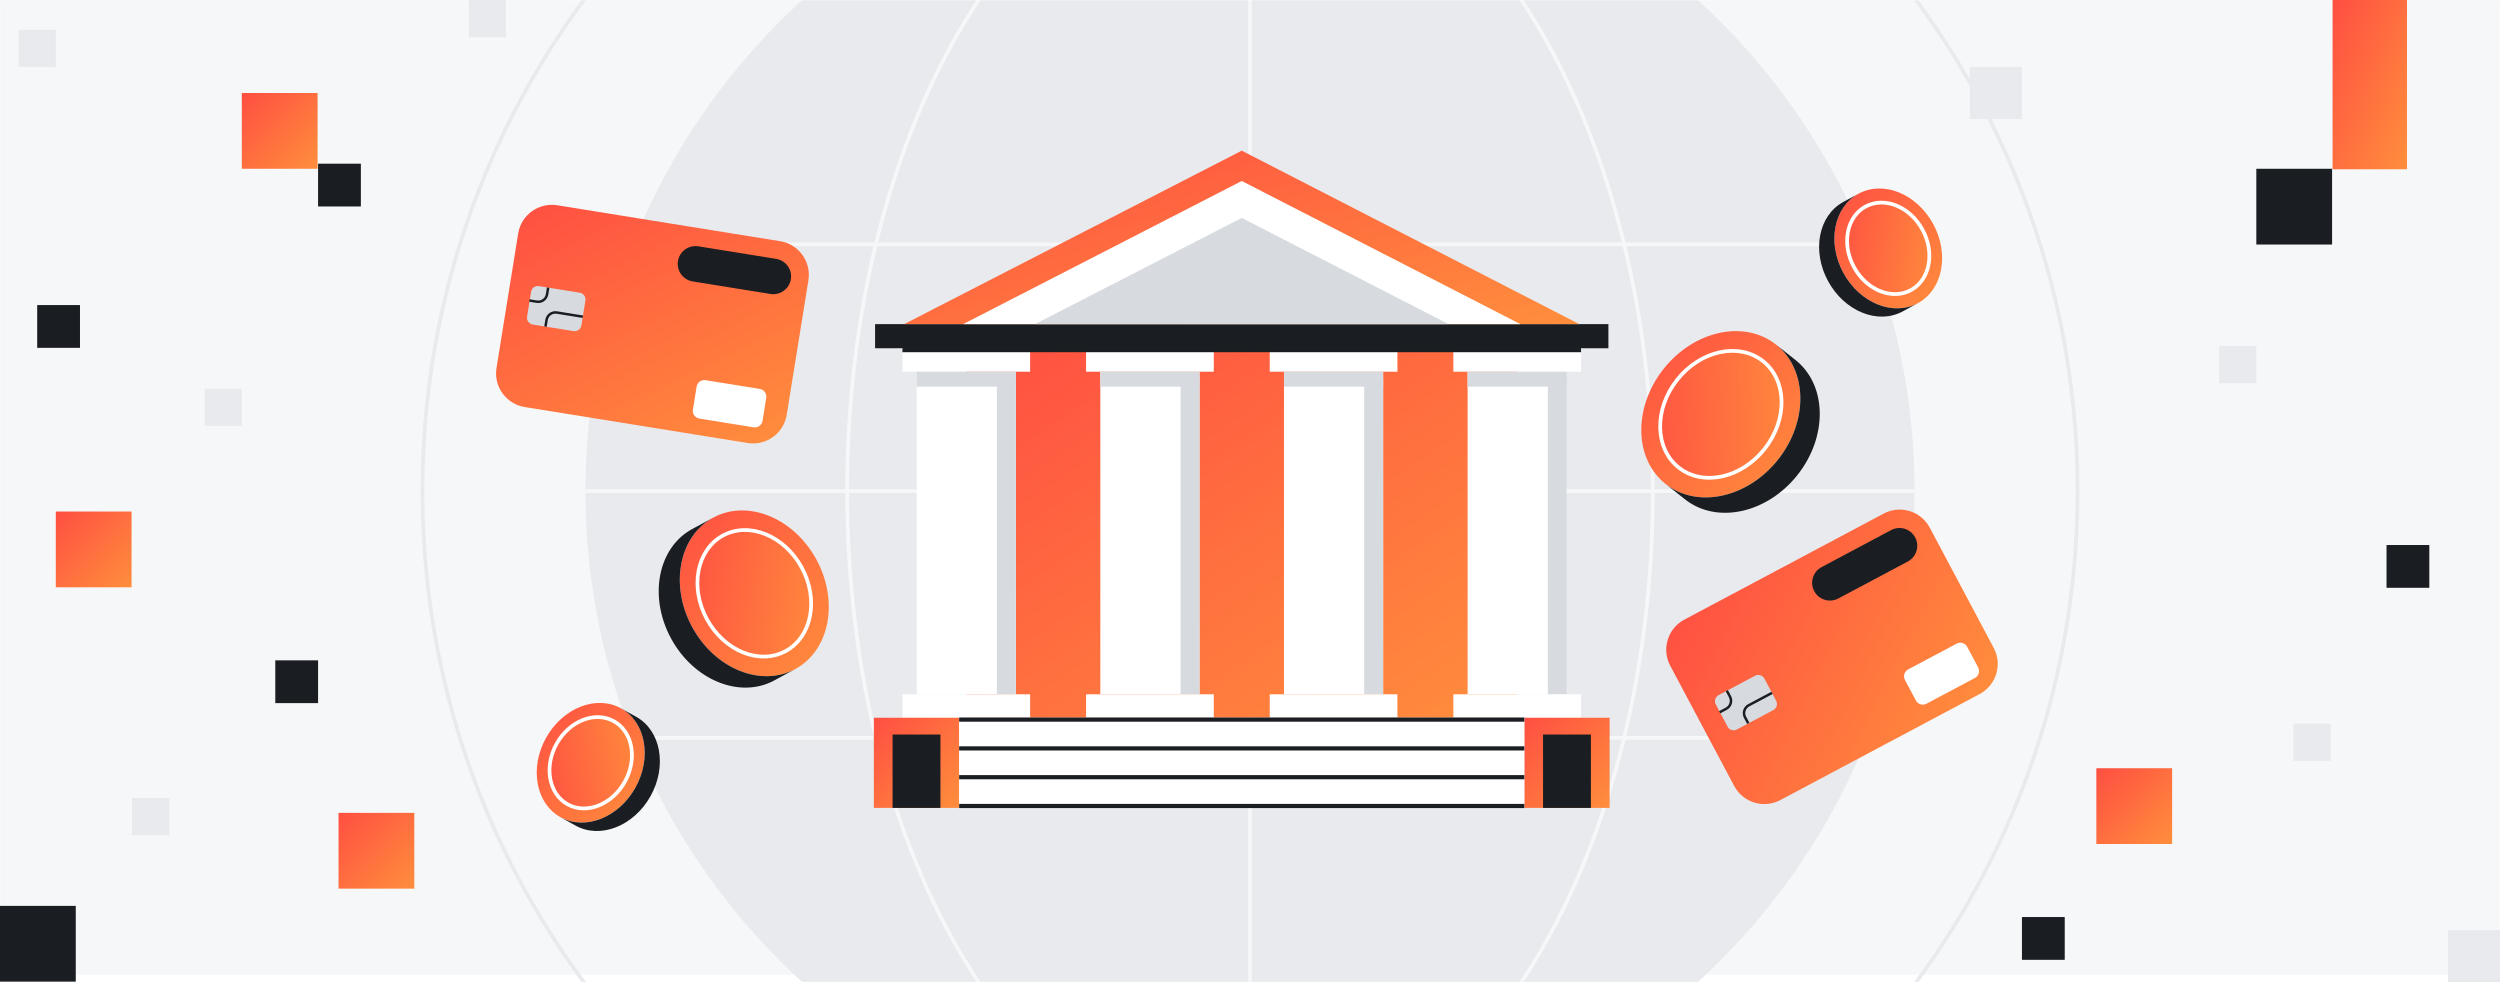 <svg width="1344" height="528" viewBox="0 0 1344 528" fill="none" xmlns="http://www.w3.org/2000/svg">
<rect x="0" y="0" width="1344" height="528" fill="#333333" stroke="none"/>
<g clip-path="url(#clip0_792_4350)">
<rect width="1344" height="528" fill="white"/>
<g clip-path="url(#clip1_792_4350)">
<rect width="1344" height="528" fill="white"/>
<mask id="mask0_792_4350" style="mask-type:luminance" maskUnits="userSpaceOnUse" x="0" y="0" width="1344" height="528">
<path d="M1344 0H0V528H1344V0Z" fill="white"/>
</mask>
<g mask="url(#mask0_792_4350)">
<path d="M1344 0H0V524.05H1344V0Z" fill="#F6F7F8"/>
<path d="M672 621.26C869.31 621.26 1029.26 461.31 1029.26 264C1029.26 66.691 869.31 -93.26 672 -93.26C474.691 -93.26 314.74 66.691 314.74 264C314.74 461.31 474.691 621.26 672 621.26Z" fill="#E8EAED"/>
<path d="M672 708.9C917.712 708.9 1116.9 509.712 1116.9 264C1116.9 18.289 917.712 -180.9 672 -180.9C426.289 -180.9 227.1 18.289 227.1 264C227.1 509.712 426.289 708.9 672 708.9Z" stroke="#E8EAED" stroke-width="2" stroke-miterlimit="10"/>
<path d="M672 621.26C791.608 621.26 888.57 461.31 888.57 264C888.57 66.691 791.608 -93.26 672 -93.26C552.392 -93.26 455.43 66.691 455.43 264C455.43 461.31 552.392 621.26 672 621.26Z" stroke="#F6F7F8" stroke-width="2" stroke-miterlimit="10"/>
<path d="M1029.26 264H314.74" stroke="#F6F7F8" stroke-width="2" stroke-miterlimit="10"/>
<path d="M1029.26 131.33H314.74" stroke="#F6F7F8" stroke-width="2" stroke-miterlimit="10"/>
<path d="M1029.26 396.67H314.74" stroke="#F6F7F8" stroke-width="2" stroke-miterlimit="10"/>
<path d="M672 -93.26V621.26" stroke="#F6F7F8" stroke-width="2" stroke-miterlimit="10"/>
</g>
</g>
<g clip-path="url(#clip2_792_4350)">
<path d="M1253.73 90.73H1213V131.46H1253.73V90.73Z" fill="#1A1D21"/>
<path d="M40.73 487H0V527.73H40.73V487Z" fill="#1A1D21"/>
<path d="M1306 293H1283V316H1306V293Z" fill="#1A1D21"/>
<path d="M171 355H148V378H171V355Z" fill="#1A1D21"/>
<path d="M43 164H20V187H43V164Z" fill="#1A1D21"/>
<path d="M1110 493H1087V516H1110V493Z" fill="#1A1D21"/>
<path d="M194 88H171V111H194V88Z" fill="#1A1D21"/>
<path d="M1294 0H1254V91H1294V0Z" fill="url(#paint0_linear_792_4350)"/>
<path d="M1167.73 413H1127V453.73H1167.73V413Z" fill="url(#paint1_linear_792_4350)"/>
<path d="M222.73 437H182V477.73H222.73V437Z" fill="url(#paint2_linear_792_4350)"/>
<path d="M70.73 275H30V315.73H70.73V275Z" fill="url(#paint3_linear_792_4350)"/>
<path d="M170.73 50H130V90.73H170.73V50Z" fill="url(#paint4_linear_792_4350)"/>
<path d="M1087 36H1059V64H1087V36Z" fill="#E8EAED"/>
<path d="M1344 500H1316V528H1344V500Z" fill="#E8EAED"/>
<path d="M1253 389H1233V409H1253V389Z" fill="#E8EAED"/>
<path d="M1213 186H1193V206H1213V186Z" fill="#E8EAED"/>
<path d="M130 209H110V229H130V209Z" fill="#E8EAED"/>
<path d="M272 0H252V20H272V0Z" fill="#E8EAED"/>
<path d="M91 429H71V449H91V429Z" fill="#E8EAED"/>
<path d="M30 16H10V36H30V16Z" fill="#E8EAED"/>
</g>
<path d="M864.675 174.25H470.445V187.22H864.675V174.25Z" fill="#1A1D21"/>
<path d="M486.075 174.25H849.055L667.565 81L486.075 174.25Z" fill="url(#paint5_linear_792_4350)"/>
<path d="M517.785 174.25H817.345L667.565 97.29L517.785 174.25Z" fill="white"/>
<path d="M556.385 174.25H778.735L667.565 117.13L556.385 174.25Z" fill="#D7DBE0"/>
<path d="M815.655 187.22H519.475V385.86H815.655V187.22Z" fill="url(#paint6_linear_792_4350)"/>
<path d="M553.795 187.22H485.145V199.83H553.795V187.22Z" fill="white"/>
<path d="M546.135 199.84H492.815V373.25H546.135V199.84Z" fill="white"/>
<path d="M546.135 199.84H492.815V207.89H546.135V199.84Z" fill="#D7DBE0"/>
<path d="M546.125 373.24V203.47H535.935V373.24H546.125Z" fill="#D7DBE0"/>
<path d="M553.795 373.25H485.145V385.86H553.795V373.25Z" fill="white"/>
<path d="M652.525 187.22H583.875V199.83H652.525V187.22Z" fill="white"/>
<path d="M644.855 199.84H591.535V373.25H644.855V199.84Z" fill="white"/>
<path d="M644.855 199.84H591.535V207.89H644.855V199.84Z" fill="#D7DBE0"/>
<path d="M644.855 373.25V203.48H634.665V373.25H644.855Z" fill="#D7DBE0"/>
<path d="M652.525 373.25H583.875V385.86H652.525V373.25Z" fill="white"/>
<path d="M751.255 187.22H682.605V199.83H751.255V187.22Z" fill="white"/>
<path d="M743.585 199.84H690.265V373.25H743.585V199.84Z" fill="white"/>
<path d="M743.585 199.84H690.265V207.89H743.585V199.84Z" fill="#D7DBE0"/>
<path d="M743.575 373.25V203.48H733.385V373.25H743.575Z" fill="#D7DBE0"/>
<path d="M751.255 373.25H682.605V385.86H751.255V373.25Z" fill="white"/>
<path d="M849.975 187.22H781.325V199.83H849.975V187.22Z" fill="white"/>
<path d="M842.305 199.84H788.985V373.25H842.305V199.84Z" fill="white"/>
<path d="M842.305 199.84H788.985V207.89H842.305V199.84Z" fill="#D7DBE0"/>
<path d="M842.305 373.24V203.47H832.115V373.24H842.305Z" fill="#D7DBE0"/>
<path d="M849.975 373.25H781.325V385.86H849.975V373.25Z" fill="white"/>
<path d="M865.335 385.86H819.475V434.32H865.335V385.86Z" fill="url(#paint7_linear_792_4350)"/>
<path d="M855.275 394.88H829.545V434.33H855.275V394.88Z" fill="#1A1D21"/>
<path d="M515.645 385.86H469.785V434.32H515.645V385.86Z" fill="url(#paint8_linear_792_4350)"/>
<path d="M505.575 394.88H479.845V434.33H505.575V394.88Z" fill="#1A1D21"/>
<path d="M819.485 385.86H515.645V434.32H819.485V385.86Z" fill="white"/>
<path d="M819.475 386.86H515.645" stroke="#1A1D21" stroke-width="2.25" stroke-miterlimit="10"/>
<path d="M819.475 433.3H515.645" stroke="#1A1D21" stroke-width="2.25" stroke-miterlimit="10"/>
<path d="M819.475 417.82H515.645" stroke="#1A1D21" stroke-width="2.25" stroke-miterlimit="10"/>
<path d="M819.475 402.34H515.645" stroke="#1A1D21" stroke-width="2.25" stroke-miterlimit="10"/>
<path d="M849.975 188.22H485.145" stroke="#1A1D21" stroke-width="2.25" stroke-miterlimit="10"/>
<path d="M895.425 260.171C878.435 246.711 877.955 219.021 894.345 198.331C910.735 177.651 937.805 171.791 954.795 185.251C971.785 198.721 972.265 226.401 955.875 247.091C939.485 267.781 912.425 273.641 895.425 260.171ZM901.625 204.101C889.105 219.901 889.475 241.031 902.445 251.311C915.415 261.591 936.075 257.121 948.595 241.321C961.115 225.521 960.745 204.391 947.775 194.111C934.805 183.831 914.145 188.301 901.625 204.101Z" fill="url(#paint9_linear_792_4350)"/>
<path d="M948.624 241.365C961.142 225.572 960.778 204.437 947.81 194.159C934.843 183.881 914.183 188.353 901.665 204.146C889.147 219.94 889.512 241.075 902.479 251.353C915.446 261.631 936.106 257.159 948.624 241.365Z" fill="url(#paint10_linear_792_4350)"/>
<path d="M905.865 268.44L895.425 260.17C912.415 273.64 939.475 267.78 955.875 247.09C972.275 226.4 971.785 198.72 954.795 185.25L965.235 193.52C982.225 206.98 982.705 234.67 966.315 255.36C949.915 276.05 922.855 281.9 905.865 268.44Z" fill="#1A1D21"/>
<path d="M948.624 241.365C961.142 225.572 960.778 204.437 947.81 194.159C934.843 183.881 914.183 188.353 901.665 204.146C889.147 219.94 889.512 241.075 902.479 251.353C915.446 261.631 936.106 257.159 948.624 241.365Z" stroke="white" stroke-width="2" stroke-linecap="round" stroke-linejoin="round"/>
<path d="M999.155 104.13C1012.5 96.89 1030.47 104.19 1039.29 120.44C1048.11 136.69 1044.44 155.73 1031.09 162.97C1017.74 170.21 999.775 162.91 990.955 146.66C982.135 130.41 985.805 111.37 999.155 104.13ZM1033.57 123.54C1026.84 111.13 1013.12 105.56 1002.94 111.09C992.755 116.62 989.945 131.15 996.675 143.56C1003.41 155.97 1017.13 161.54 1027.31 156.01C1037.49 150.48 1040.3 135.95 1033.57 123.54Z" fill="url(#paint11_linear_792_4350)"/>
<path d="M1027.31 155.981C1037.5 150.451 1040.3 135.911 1033.56 123.504C1026.83 111.097 1013.11 105.522 1002.92 111.052C992.735 116.581 989.934 131.122 996.668 143.529C1003.4 155.936 1017.12 161.511 1027.31 155.981Z" fill="url(#paint12_linear_792_4350)"/>
<path d="M990.955 108.58L999.155 104.13C985.805 111.37 982.145 130.41 990.955 146.66C999.775 162.91 1017.74 170.21 1031.09 162.97L1022.89 167.42C1009.55 174.66 991.575 167.36 982.755 151.11C973.935 134.86 977.605 115.82 990.955 108.58Z" fill="#1A1D21"/>
<path d="M1027.31 155.981C1037.5 150.451 1040.3 135.911 1033.56 123.504C1026.83 111.097 1013.11 105.522 1002.92 111.052C992.735 116.581 989.934 131.122 996.668 143.529C1003.4 155.936 1017.12 161.511 1027.31 155.981Z" stroke="white" stroke-width="2" stroke-linecap="round" stroke-linejoin="round"/>
<path d="M301.265 439.29C288.005 431.89 284.555 412.81 293.565 396.66C302.575 380.52 320.625 373.43 333.885 380.82C347.145 388.21 350.585 407.31 341.585 423.45C332.575 439.6 314.525 446.69 301.265 439.29ZM299.255 399.83C292.375 412.16 295.005 426.72 305.135 432.37C315.255 438.02 329.035 432.6 335.915 420.28C342.795 407.95 340.165 393.39 330.035 387.74C319.905 382.09 306.135 387.51 299.255 399.83Z" fill="url(#paint13_linear_792_4350)"/>
<path d="M335.907 420.291C342.785 407.964 340.154 393.392 330.031 387.743C319.908 382.095 306.125 387.509 299.247 399.837C292.369 412.164 294.999 426.736 305.123 432.385C315.246 438.033 329.028 432.619 335.907 420.291Z" fill="url(#paint14_linear_792_4350)"/>
<path d="M309.415 443.83L301.265 439.29C314.525 446.69 332.575 439.6 341.585 423.45C350.595 407.31 347.145 388.22 333.885 380.82L342.035 385.36C355.295 392.76 358.735 411.85 349.735 427.99C340.725 444.14 322.675 451.22 309.415 443.83Z" fill="#1A1D21"/>
<path d="M335.907 420.291C342.785 407.964 340.154 393.392 330.031 387.743C319.908 382.095 306.125 387.509 299.247 399.837C292.369 412.164 294.999 426.736 305.123 432.385C315.246 438.033 329.028 432.619 335.907 420.291Z" stroke="white" stroke-width="2" stroke-linecap="round" stroke-linejoin="round"/>
<path d="M383.425 278.28C401.875 268.27 426.725 278.36 438.915 300.83C451.105 323.3 446.035 349.64 427.585 359.65C409.125 369.67 384.285 359.56 372.095 337.1C359.905 314.64 364.975 288.3 383.425 278.28ZM431.015 305.12C421.705 287.96 402.735 280.26 388.655 287.9C374.565 295.54 370.695 315.65 380.005 332.8C389.315 349.96 408.285 357.66 422.365 350.02C436.445 342.38 440.325 322.27 431.015 305.12Z" fill="url(#paint15_linear_792_4350)"/>
<path d="M422.374 350.025C436.461 342.379 440.333 322.276 431.023 305.122C421.712 287.967 402.746 280.259 388.66 287.904C374.573 295.549 370.701 315.653 380.011 332.807C389.321 349.961 408.288 357.67 422.374 350.025Z" fill="url(#paint16_linear_792_4350)"/>
<path d="M372.095 284.43L383.435 278.28C364.975 288.3 359.905 314.63 372.105 337.1C384.305 359.57 409.145 369.67 427.595 359.65L416.255 365.8C397.805 375.81 372.955 365.71 360.765 343.25C348.565 320.78 353.645 294.44 372.095 284.43Z" fill="#1A1D21"/>
<path d="M422.374 350.025C436.461 342.379 440.333 322.276 431.023 305.122C421.712 287.967 402.746 280.259 388.66 287.904C374.573 295.549 370.701 315.653 380.011 332.807C389.321 349.961 408.288 357.67 422.374 350.025Z" stroke="white" stroke-width="2" stroke-linecap="round" stroke-linejoin="round"/>
<path d="M1012.65 276.111L905.503 333.104C896.561 337.861 893.168 348.967 897.924 357.909L932.301 422.535C937.058 431.477 948.163 434.87 957.106 430.114L1064.25 373.12C1073.19 368.363 1076.59 357.258 1071.83 348.315L1037.45 283.689C1032.7 274.747 1021.59 271.354 1012.65 276.111Z" fill="url(#paint17_linear_792_4350)"/>
<path d="M1016.67 284.98L979.28 304.869C974.618 307.348 972.849 313.137 975.329 317.799C977.809 322.46 983.597 324.229 988.259 321.749L1025.65 301.861C1030.31 299.381 1032.08 293.592 1029.6 288.931C1027.12 284.269 1021.33 282.501 1016.67 284.98Z" fill="#1A1D21"/>
<path d="M1051.9 346.004L1025.83 359.872C1023.79 360.958 1023.01 363.496 1024.1 365.539L1029.98 376.601C1031.07 378.644 1033.61 379.419 1035.65 378.332L1061.72 364.464C1063.76 363.378 1064.54 360.84 1063.45 358.797L1057.57 347.735C1056.48 345.692 1053.94 344.917 1051.9 346.004Z" fill="white"/>
<path d="M943.515 363.286L923.933 373.702C922.129 374.662 921.444 376.902 922.404 378.706L928.749 390.634C929.708 392.438 931.949 393.122 933.753 392.163L953.335 381.746C955.139 380.787 955.824 378.546 954.864 376.742L948.519 364.815C947.56 363.01 945.319 362.326 943.515 363.286Z" fill="#D7DBE0"/>
<path d="M952.625 372.5L940.135 379.14C937.785 380.39 936.895 383.31 938.145 385.65L939.845 388.85" stroke="#1A1D21" stroke-width="1.35" stroke-miterlimit="10"/>
<path d="M924.485 382.91L928.045 381.02C930.395 379.77 931.285 376.85 930.035 374.51L928.335 371.31" stroke="#1A1D21" stroke-width="1.35" stroke-miterlimit="10"/>
<path d="M419.411 129.675L299.598 110.355C289.599 108.743 280.185 115.542 278.573 125.542L266.92 197.808C265.307 207.808 272.107 217.221 282.106 218.834L401.919 238.153C411.918 239.766 421.332 232.967 422.944 222.967L434.597 150.7C436.21 140.701 429.41 131.287 419.411 129.675Z" fill="url(#paint18_linear_792_4350)"/>
<path d="M417.248 139.162L375.438 132.42C370.226 131.58 365.319 135.124 364.478 140.337C363.638 145.549 367.182 150.456 372.394 151.296L414.204 158.038C419.417 158.879 424.324 155.335 425.164 150.122C426.005 144.91 422.461 140.003 417.248 139.162Z" fill="#1A1D21"/>
<path d="M408.461 209.083L379.308 204.382C377.023 204.014 374.873 205.567 374.504 207.852L372.51 220.222C372.141 222.507 373.695 224.657 375.979 225.026L405.133 229.727C407.417 230.095 409.568 228.542 409.936 226.257L411.931 213.887C412.299 211.602 410.746 209.452 408.461 209.083Z" fill="white"/>
<path d="M311.648 157.356L289.75 153.825C287.733 153.5 285.834 154.871 285.509 156.889L283.358 170.226C283.033 172.244 284.404 174.143 286.422 174.468L308.319 177.999C310.336 178.324 312.235 176.953 312.561 174.935L314.711 161.598C315.037 159.58 313.665 157.681 311.648 157.356Z" fill="#D7DBE0"/>
<path d="M313.315 170.26L299.345 168.01C296.715 167.59 294.245 169.37 293.825 172L293.245 175.58" stroke="#1A1D21" stroke-width="1.35" stroke-miterlimit="10"/>
<path d="M284.605 161.55L288.585 162.19C291.215 162.61 293.685 160.83 294.105 158.2L294.685 154.62" stroke="#1A1D21" stroke-width="1.35" stroke-miterlimit="10"/>
</g>
<defs>
<linearGradient id="paint0_linear_792_4350" x1="1254" y1="0" x2="1321.05" y2="29.471" gradientUnits="userSpaceOnUse">
<stop stop-color="#FF4F42"/>
<stop offset="1" stop-color="#FF8E3C"/>
</linearGradient>
<linearGradient id="paint1_linear_792_4350" x1="1127" y1="413" x2="1167.73" y2="453.73" gradientUnits="userSpaceOnUse">
<stop stop-color="#FF4F42"/>
<stop offset="1" stop-color="#FF8E3C"/>
</linearGradient>
<linearGradient id="paint2_linear_792_4350" x1="182" y1="437" x2="222.73" y2="477.73" gradientUnits="userSpaceOnUse">
<stop stop-color="#FF4F42"/>
<stop offset="1" stop-color="#FF8E3C"/>
</linearGradient>
<linearGradient id="paint3_linear_792_4350" x1="30" y1="275" x2="70.73" y2="315.73" gradientUnits="userSpaceOnUse">
<stop stop-color="#FF4F42"/>
<stop offset="1" stop-color="#FF8E3C"/>
</linearGradient>
<linearGradient id="paint4_linear_792_4350" x1="130" y1="50" x2="170.73" y2="90.73" gradientUnits="userSpaceOnUse">
<stop stop-color="#FF4F42"/>
<stop offset="1" stop-color="#FF8E3C"/>
</linearGradient>
<linearGradient id="paint5_linear_792_4350" x1="486.075" y1="81" x2="531.021" y2="255.953" gradientUnits="userSpaceOnUse">
<stop stop-color="#FF4F42"/>
<stop offset="1" stop-color="#FF8E3C"/>
</linearGradient>
<linearGradient id="paint6_linear_792_4350" x1="519.475" y1="187.22" x2="703.255" y2="461.244" gradientUnits="userSpaceOnUse">
<stop stop-color="#FF4F42"/>
<stop offset="1" stop-color="#FF8E3C"/>
</linearGradient>
<linearGradient id="paint7_linear_792_4350" x1="819.475" y1="385.86" x2="867.862" y2="431.65" gradientUnits="userSpaceOnUse">
<stop stop-color="#FF4F42"/>
<stop offset="1" stop-color="#FF8E3C"/>
</linearGradient>
<linearGradient id="paint8_linear_792_4350" x1="469.785" y1="385.86" x2="518.172" y2="431.65" gradientUnits="userSpaceOnUse">
<stop stop-color="#FF4F42"/>
<stop offset="1" stop-color="#FF8E3C"/>
</linearGradient>
<linearGradient id="paint9_linear_792_4350" x1="882.361" y1="178.015" x2="971.671" y2="263.428" gradientUnits="userSpaceOnUse">
<stop stop-color="#FF4F42"/>
<stop offset="1" stop-color="#FF8E3C"/>
</linearGradient>
<linearGradient id="paint10_linear_792_4350" x1="879" y1="232.743" x2="971.607" y2="231.147" gradientUnits="userSpaceOnUse">
<stop stop-color="#FF4F42"/>
<stop offset="1" stop-color="#FF8E3C"/>
</linearGradient>
<linearGradient id="paint11_linear_792_4350" x1="986.152" y1="101.333" x2="1050.22" y2="158.943" gradientUnits="userSpaceOnUse">
<stop stop-color="#FF4F42"/>
<stop offset="1" stop-color="#FF8E3C"/>
</linearGradient>
<linearGradient id="paint12_linear_792_4350" x1="984.476" y1="121.064" x2="1048.19" y2="133.337" gradientUnits="userSpaceOnUse">
<stop stop-color="#FF4F42"/>
<stop offset="1" stop-color="#FF8E3C"/>
</linearGradient>
<linearGradient id="paint13_linear_792_4350" x1="288.545" y1="377.894" x2="352.536" y2="435.644" gradientUnits="userSpaceOnUse">
<stop stop-color="#FF4F42"/>
<stop offset="1" stop-color="#FF8E3C"/>
</linearGradient>
<linearGradient id="paint14_linear_792_4350" x1="286.793" y1="422.157" x2="350.646" y2="410.63" gradientUnits="userSpaceOnUse">
<stop stop-color="#FF4F42"/>
<stop offset="1" stop-color="#FF8E3C"/>
</linearGradient>
<linearGradient id="paint15_linear_792_4350" x1="365.456" y1="274.413" x2="454.06" y2="354.057" gradientUnits="userSpaceOnUse">
<stop stop-color="#FF4F42"/>
<stop offset="1" stop-color="#FF8E3C"/>
</linearGradient>
<linearGradient id="paint16_linear_792_4350" x1="363.154" y1="301.747" x2="451.244" y2="318.713" gradientUnits="userSpaceOnUse">
<stop stop-color="#FF4F42"/>
<stop offset="1" stop-color="#FF8E3C"/>
</linearGradient>
<linearGradient id="paint17_linear_792_4350" x1="889.312" y1="341.717" x2="1049.82" y2="424.139" gradientUnits="userSpaceOnUse">
<stop stop-color="#FF4F42"/>
<stop offset="1" stop-color="#FF8E3C"/>
</linearGradient>
<linearGradient id="paint18_linear_792_4350" x1="281.492" y1="107.436" x2="359.596" y2="270.09" gradientUnits="userSpaceOnUse">
<stop stop-color="#FF4F42"/>
<stop offset="1" stop-color="#FF8E3C"/>
</linearGradient>
<clipPath id="clip0_792_4350">
<rect width="1344" height="528" fill="white"/>
</clipPath>
<clipPath id="clip1_792_4350">
<rect width="1344" height="528" fill="white"/>
</clipPath>
<clipPath id="clip2_792_4350">
<rect width="1344" height="528" fill="white"/>
</clipPath>
</defs>
</svg>
